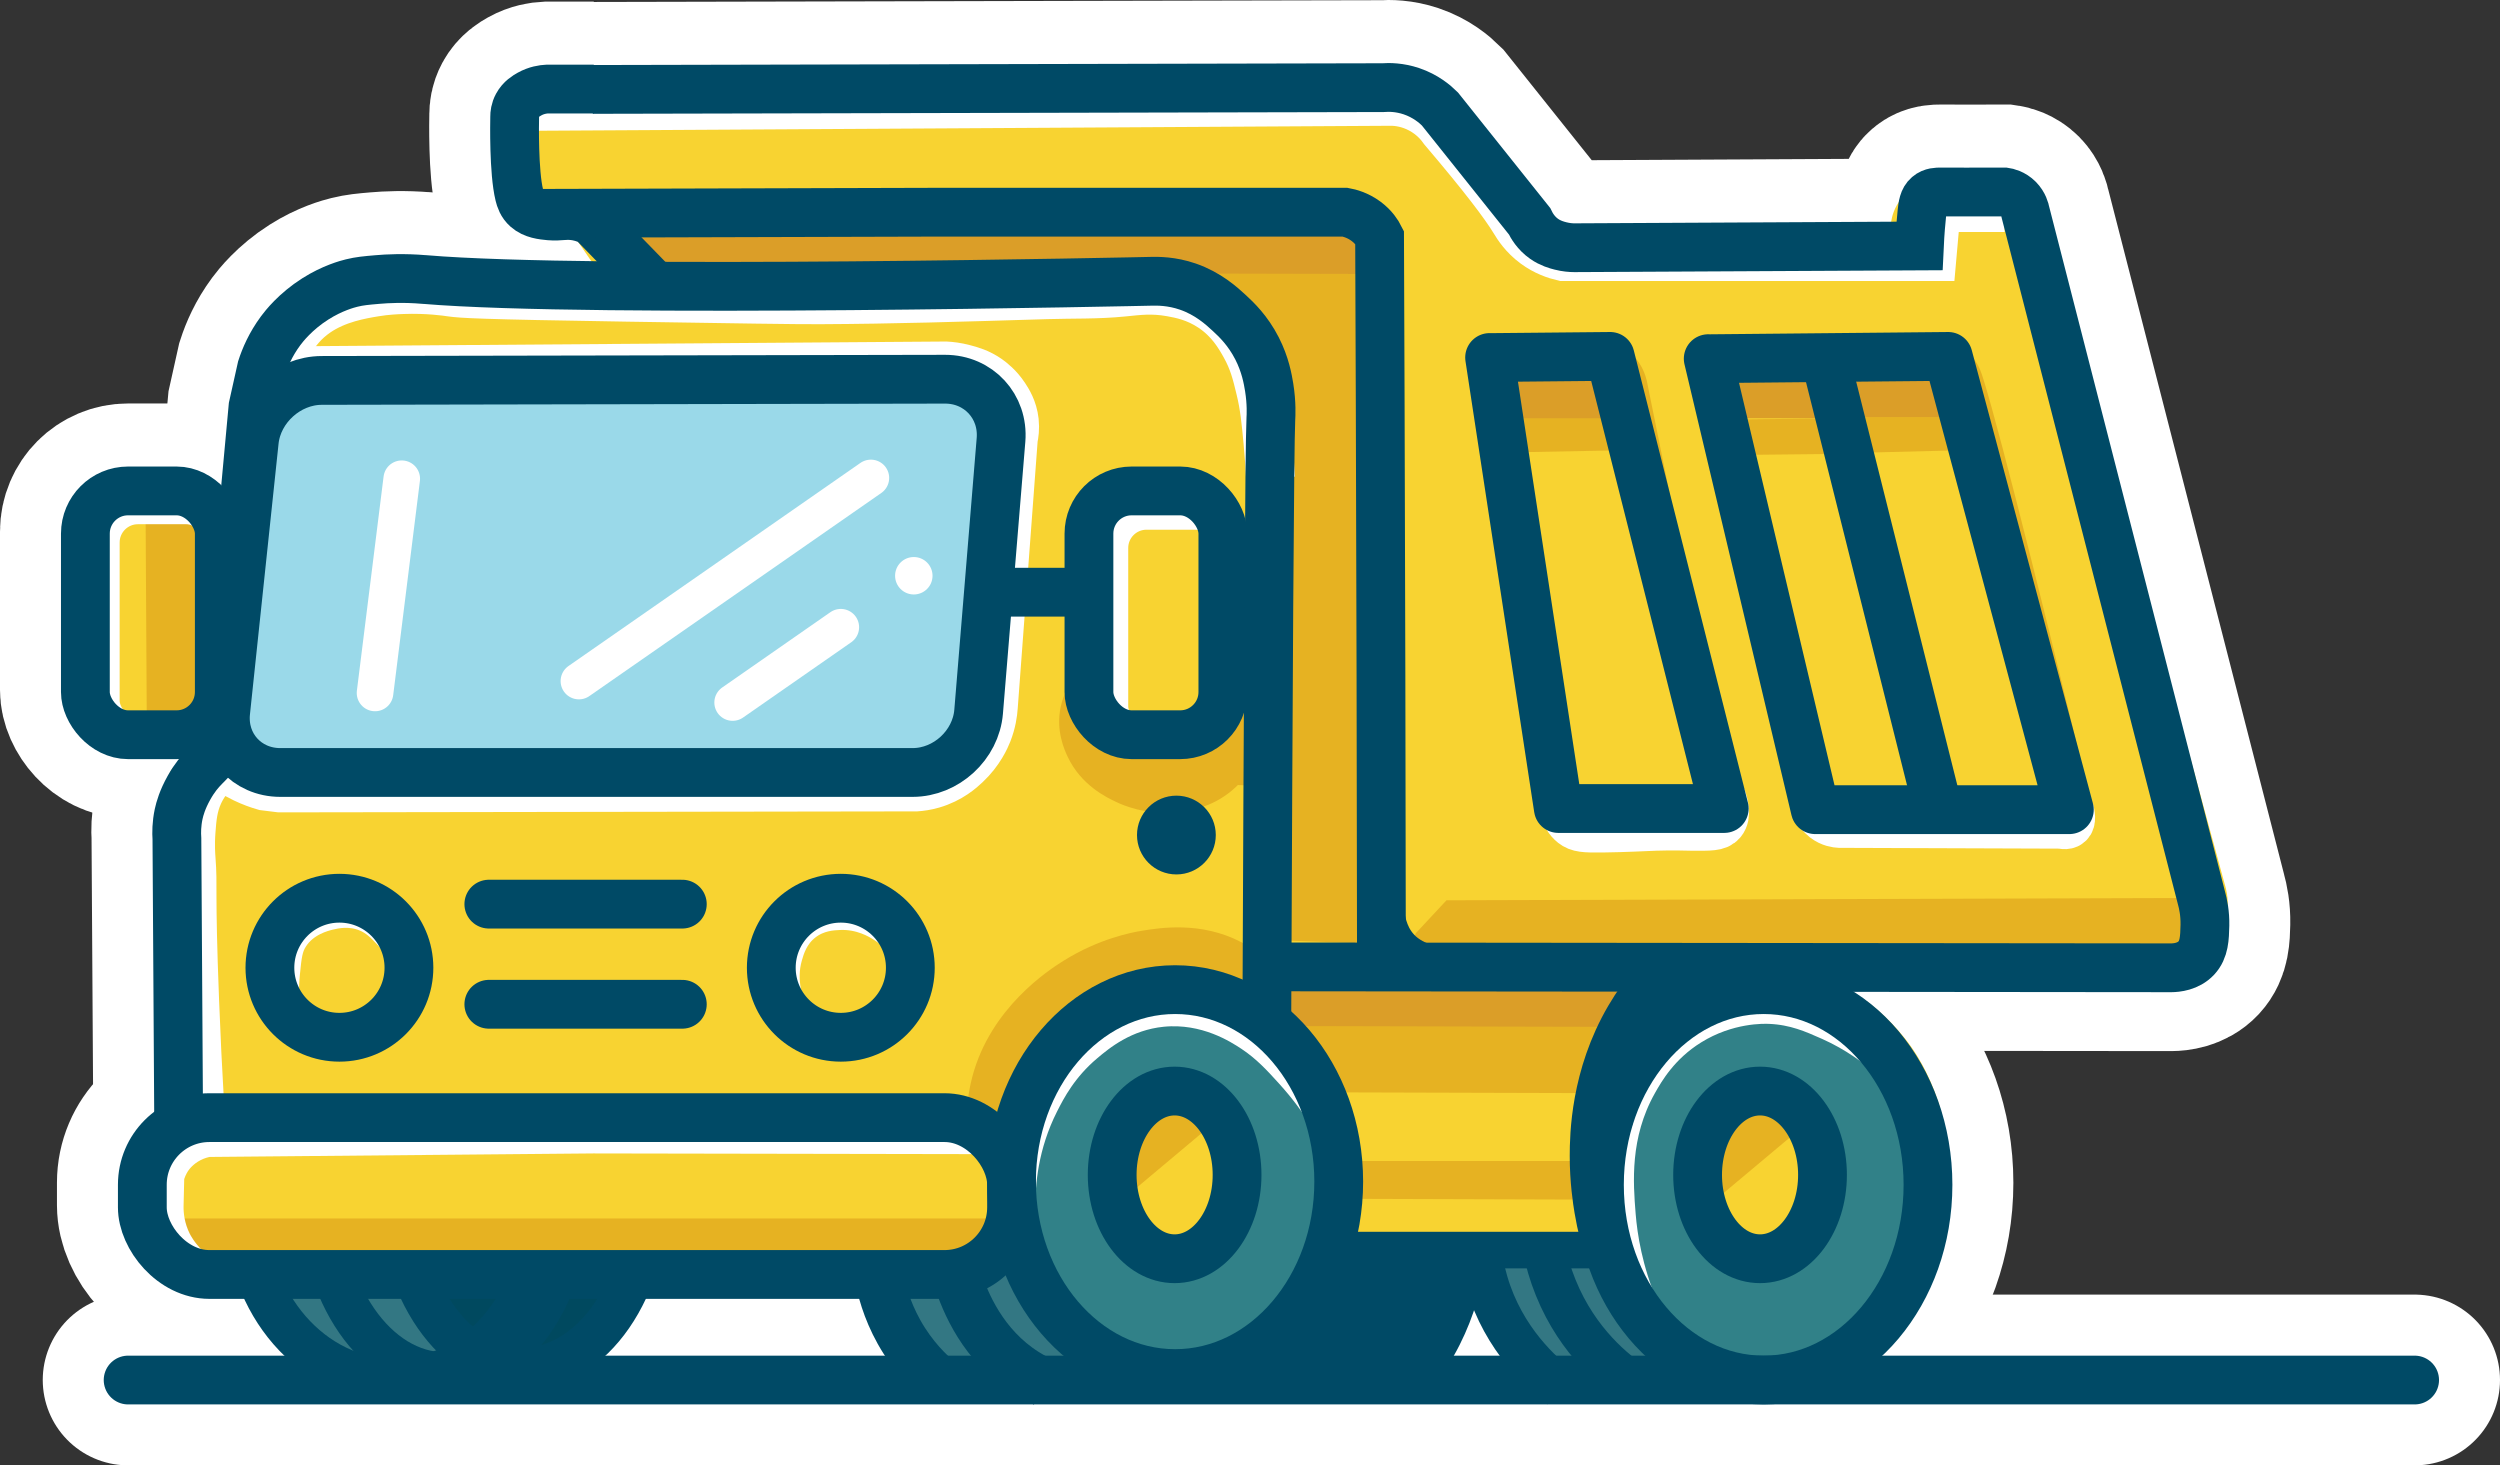 <?xml version="1.0" encoding="UTF-8" standalone="no"?>
<svg
   viewBox="0 0 409.96 240.294"
   version="1.1"
   id="svg89"
   sodipodi:docname="uigc-logo.svg"
   inkscape:version="1.3.2 (091e20e, 2023-11-25)"
   width="409.96"
   height="240.294"
   xmlns:inkscape="http://www.inkscape.org/namespaces/inkscape"
   xmlns:sodipodi="http://sodipodi.sourceforge.net/DTD/sodipodi-0.dtd"
   xmlns="http://www.w3.org/2000/svg"
   xmlns:svg="http://www.w3.org/2000/svg">
  <rect x="0" y="0" width="409.96" height="240.294" fill="#333333" stroke="none"/>
  <sodipodi:namedview
     id="namedview89"
     pagecolor="#ffffff"
     bordercolor="#000000"
     borderopacity="0.25"
     inkscape:showpageshadow="2"
     inkscape:pageopacity="0.0"
     inkscape:pagecheckerboard="0"
     inkscape:deskcolor="#d1d1d1"
     inkscape:zoom="0.9047619"
     inkscape:cx="382.42105"
     inkscape:cy="122.68421"
     inkscape:window-width="1392"
     inkscape:window-height="1027"
     inkscape:window-x="0"
     inkscape:window-y="25"
     inkscape:window-maximized="0"
     inkscape:current-layer="svg89" />
  <defs
     id="defs1">
    <style
       id="style1">
      .cls-1, .cls-2, .cls-3, .cls-4, .cls-5, .cls-6, .cls-7, .cls-8, .cls-9, .cls-10, .cls-11, .cls-12, .cls-13, .cls-14, .cls-15 {
        fill: none;
      }

      .cls-1, .cls-2, .cls-3, .cls-4, .cls-7, .cls-8, .cls-16, .cls-17, .cls-10, .cls-11, .cls-18, .cls-12, .cls-13, .cls-14 {
        stroke-miterlimit: 10;
      }

      .cls-1, .cls-2, .cls-3, .cls-6, .cls-7, .cls-11, .cls-18, .cls-14, .cls-15 {
        stroke: #fff;
      }

      .cls-1, .cls-2, .cls-6, .cls-15 {
        stroke-width: 28px;
      }

      .cls-1, .cls-3, .cls-8, .cls-9, .cls-15 {
        stroke-linecap: round;
      }

      .cls-3, .cls-4, .cls-18 {
        stroke-width: 6px;
      }

      .cls-4, .cls-5, .cls-8, .cls-16, .cls-9, .cls-10, .cls-13 {
        stroke: #004a66;
      }

      .cls-5, .cls-6, .cls-9, .cls-15 {
        stroke-linejoin: round;
      }

      .cls-5, .cls-8, .cls-9, .cls-10, .cls-11 {
        stroke-width: 8px;
      }

      .cls-19 {
        fill: #f8d331;
      }

      .cls-20 {
        fill: #004a66;
      }

      .cls-21, .cls-17 {
        fill: #fff;
      }

      .cls-22, .cls-18 {
        fill: #e6b222;
      }

      .cls-23 {
        fill: #318188;
      }

      .cls-24 {
        fill: #db9e28;
      }

      .cls-25 {
        fill: #9ad9e9;
      }

      .cls-26 {
        fill: #337783;
      }

      .cls-7 {
        stroke-width: 5px;
      }

      .cls-16 {
        fill: #00495f;
      }

      .cls-16, .cls-17, .cls-12, .cls-13, .cls-14 {
        stroke-width: 7px;
      }

      .cls-17 {
        stroke: #e6b222;
      }

      .cls-12 {
        stroke: #f8d331;
      }
    </style>
  </defs>
  <g
     id="white"
     transform="translate(-37.24,-42.206)">
    <g
       id="g17">
      <rect
         class="cls-2"
         x="215.81"
         y="122.37"
         width="21.96"
         height="39.98"
         rx="7"
         ry="7"
         id="rect1" />
      <rect
         class="cls-2"
         x="51.24"
         y="122.37"
         width="21.96"
         height="39.98"
         rx="7"
         ry="7"
         id="rect2" />
      <circle
         class="cls-2"
         cx="92.9"
         cy="200.57"
         r="11.4"
         id="circle2" />
      <circle
         class="cls-2"
         cx="175.12"
         cy="200.57"
         r="11.4"
         id="circle3" />
      <ellipse
         class="cls-2"
         cx="229.94"
         cy="235.63"
         rx="26.83"
         ry="31.48"
         id="ellipse3" />
      <ellipse
         class="cls-2"
         cx="229.86"
         cy="234.53"
         rx="10.24"
         ry="13.75"
         id="ellipse4" />
      <ellipse
         class="cls-2"
         cx="326.46"
         cy="236.17"
         rx="26.94"
         ry="32.01"
         id="ellipse5" />
      <ellipse
         class="cls-2"
         cx="325.86"
         cy="234.53"
         rx="10.24"
         ry="13.75"
         id="ellipse6" />
      <path
         class="cls-2"
         d="m 66.53,225.14 c -0.09,-15.24 -0.19,-30.47 -0.28,-45.71 -0.07,-1.02 -0.06,-2.43 0.28,-4.05 0.2,-0.92 0.61,-2.39 1.7,-4.34 1.92,-3.42 3.4,-3.8 4.83,-6.08 1.77,-2.82 1.67,-5.72 1.7,-7.81 0.1,-6.15 1.66,-23.92 3.97,-48.61 0.47,-2.12 0.95,-4.24 1.42,-6.37 0.53,-1.64 1.46,-3.84 3.12,-6.08 0.53,-0.71 2.4,-3.13 5.68,-5.21 2.8,-1.78 5.27,-2.43 5.96,-2.6 1.3,-0.32 2.28,-0.41 4.26,-0.58 1.59,-0.14 4.3,-0.28 7.63,0 0.02,0 0.02,0 0.03,0 27.62,2.34 119.23,0.29 119.23,0.29 1.03,-0.02 3.29,-0.05 5.96,0.87 3.31,1.14 5.53,3.15 6.81,4.34 1.15,1.06 3.03,2.84 4.54,5.79 1.37,2.68 1.77,5.04 1.99,6.37 0.43,2.66 0.31,4.7 0.28,5.21 -0.22,4.47 -0.44,44.22 -0.67,100.83"
         id="path6" />
      <rect
         class="cls-2"
         x="60.58"
         y="225.14"
         width="142.54"
         height="25.72"
         rx="11"
         ry="11"
         id="rect6" />
      <g
         id="g7">
        <line
           class="cls-15"
           x1="117.4"
           y1="190.14"
           x2="149.13"
           y2="190.14"
           id="line6" />
        <line
           class="cls-15"
           x1="117.4"
           y1="206.56"
           x2="149.13"
           y2="206.56"
           id="line7" />
      </g>
      <path
         class="cls-2"
         d="m 134.44,56.53 c 43.19,-0.1 86.38,-0.19 129.57,-0.29 1.03,-0.08 2.72,-0.07 4.67,0.58 2.34,0.79 3.88,2.12 4.67,2.9 4.9,6.14 9.81,12.28 14.71,18.42 0.36,0.75 1.07,1.97 2.4,2.9 1.05,0.73 2.06,1 2.69,1.16 0.91,0.23 1.69,0.29 2.26,0.29 18.86,-0.1 37.72,-0.19 56.58,-0.29 0.1,-2.13 0.26,-3.98 0.42,-5.51 0.12,-1.12 0.24,-2.12 0.99,-2.76 0.69,-0.6 1.58,-0.58 1.98,-0.58 2.09,0.02 5.79,0 10.61,0 0.35,0.05 1.37,0.26 2.26,1.16 0.83,0.85 1.06,1.81 1.13,2.18 9.62,37.47 19.24,74.94 28.86,112.41 0.28,0.99 0.61,2.56 0.57,4.5 -0.05,2.06 -0.09,3.95 -1.41,5.37 -1.34,1.43 -3.25,1.59 -4.1,1.6 -49.04,-0.05 -98.08,-0.1 -147.11,-0.15"
         id="path7" />
      <path
         class="cls-2"
         d="m 143.62,87.74 c -3.08,-3.17 -6.17,-6.34 -9.25,-9.51 -0.53,-0.28 -1.38,-0.68 -2.5,-0.89 -1.81,-0.34 -2.78,0.08 -4.47,-0.07 -1.19,-0.11 -2.7,-0.26 -3.79,-1.23 -0.78,-0.69 -1.05,-1.54 -1.21,-2.19 -0.93,-3.78 -0.78,-11.89 -0.76,-12.86 0,-0.4 0.05,-1.09 0.46,-1.85 0.56,-1.04 1.45,-1.56 1.97,-1.85 1.14,-0.64 2.26,-0.79 2.88,-0.82 h 7.66"
         id="path8" />
      <path
         class="cls-2"
         d="m 125.71,76.85 c 22.06,-0.06 44.13,-0.12 66.19,-0.19 h 65.89 c 0.71,0.13 2.09,0.48 3.45,1.49 1.27,0.94 1.93,2.01 2.23,2.61 0.03,6.91 0.08,20 0.1,26.91 0.1,30.02 0.17,60.04 0.2,90.06"
         id="path9" />
      <path
         class="cls-2"
         d="m 264,186.49 c -0.39,2.21 -0.2,4.02 0,5.16 0.31,1.68 0.8,4.32 3.08,6.38 0.28,0.25 1.64,1.45 3.87,2.11 1.51,0.44 2.82,0.46 3.66,0.41"
         id="path10" />
      <path
         class="cls-6"
         d="m 281.51,100.51 c 6.59,-0.06 13.18,-0.13 19.77,-0.19 6.24,24.71 12.47,49.43 18.71,74.14 h -27.21 c -3.76,-24.65 -7.51,-49.3 -11.27,-73.96 z"
         id="path11" />
      <path
         class="cls-15"
         d="m 317.36,100.69 c 13.12,-0.13 26.23,-0.25 39.35,-0.38 6.62,24.78 13.25,49.55 19.87,74.33 h -41.67 c -5.85,-24.65 -11.7,-49.3 -17.55,-73.96 z"
         id="path12" />
      <path
         class="cls-2"
         d="m 336.51,100.51 c 6.19,24.71 12.38,49.43 18.58,74.14"
         id="path13" />
      <path
         class="cls-2"
         d="m 199.29,138.99 c 5.51,0 11.01,0 16.52,0"
         id="path14" />
      <path
         class="cls-2"
         d="m 301.44,225.9 c 0.43,-2.91 1.04,-5.25 1.53,-6.86 3.19,-10.48 9.08,-16.41 10.28,-17.59 0.8,-0.78 1.48,-1.37 1.92,-1.74"
         id="path15" />
      <path
         class="cls-2"
         d="m 319.99,200.33 c -2.06,2.19 -4.13,4.37 -6.19,6.56"
         id="path16" />
      <path
         class="cls-2"
         d="m 309.1,200.97 c -2.63,2.76 -4.4,5.4 -5.54,7.35 -5.76,9.85 -5.9,19.74 -5.91,23.08 -0.01,4.08 0.53,7.59 0.75,8.88 0.48,2.83 1.11,5.21 1.69,7.05"
         id="path17" />
    </g>
    <line
       class="cls-1"
       x1="58.25"
       y1="268.5"
       x2="433.2"
       y2="268.5"
       id="line17" />
  </g>
  <g
     id="Layer_9"
     data-name="Layer 9"
     transform="translate(-37.24,-42.206)">
    <g
       id="g83">
      <g
         id="g43">
        <polygon
           class="cls-26"
           points="122.02,256.57 114.14,253.19 79.84,251.88 87.32,263.2 96.87,268.51 116.58,269.71 "
           id="polygon17" />
        <polygon
           class="cls-26"
           points="312.54,262.64 299.96,242.1 281.5,241.32 280.07,247.84 289.22,268.66 315.61,270.36 "
           id="polygon18" />
        <ellipse
           class="cls-16"
           cx="123.07"
           cy="237.12"
           rx="20.44"
           ry="29.54"
           id="ellipse18" />
        <ellipse
           class="cls-13"
           cx="110.19"
           cy="237.87"
           rx="20.44"
           ry="29.58"
           id="ellipse19" />
        <ellipse
           class="cls-13"
           cx="101.89"
           cy="240.67"
           rx="24.26"
           ry="27.84"
           id="ellipse20" />
        <path
           class="cls-13"
           d="m 279.8,242.1 c -0.11,2.73 0.07,6.33 1.24,10.35 2.76,9.49 9.21,15.08 12.05,17.26"
           id="path20" />
        <path
           class="cls-13"
           d="m 289.74,241.7 c 0.18,2.97 0.78,7.12 2.61,11.65 3.66,9.06 9.95,13.88 12.72,15.75"
           id="path21" />
        <path
           class="cls-13"
           d="m 263.44,242.56 c -0.62,2.78 -1.58,5.99 -3.09,9.42 -3.08,7 -7.18,12.03 -10.35,15.29"
           id="path22" />
        <path
           class="cls-13"
           d="m 269.46,243.18 c -0.44,3.08 -1.34,7.07 -3.24,11.43 -2.88,6.61 -6.81,11.17 -9.57,13.9"
           id="path23" />
        <path
           class="cls-19"
           d="m 347.27,79.35 c 0.05,-0.77 0.23,-2.11 1.03,-3.51 0.39,-0.69 1.41,-2.24 3.38,-3.21 0.72,-0.35 1.36,-0.53 1.83,-0.63 4.41,-0.02 8.82,-0.05 13.23,-0.07 0.68,-0.02 1.22,0.11 1.55,0.21 1.5,0.46 2.31,1.51 2.53,1.81 0.33,0.44 0.52,0.84 0.63,1.12 10.27,37.62 20.54,75.24 30.81,112.86 0.11,0.5 0.24,1.18 0.28,2 0.03,0.61 0.09,2.51 -0.7,4.74 -0.29,0.81 -1.26,3.29 -3.66,5.35 0,0 -2.39,2.04 -6.05,2.88 -5.21,1.19 -25.89,1.46 -53.87,0.37 1.32,0.66 3.03,1.62 4.88,2.98 1.29,0.95 4.59,3.51 7.51,7.63 0.79,1.11 4.63,6.68 5.82,15.07 1.63,11.45 -2.81,20.19 -4.13,22.7 -1.99,3.79 -4.6,8.75 -10.51,12.28 -6.55,3.91 -13.17,3.53 -16.52,3.35 -2.9,-0.16 -8.64,-0.54 -14.45,-4.09 -9.44,-5.77 -12.14,-15.67 -12.76,-18.24 -13.08,-0.06 -26.15,-0.12 -39.23,-0.19 -0.51,2.23 -1.47,5.37 -3.38,8.75 -1.52,2.7 -6.29,11.12 -16.52,14.33 -9.13,2.86 -16.95,-0.21 -19.15,-1.12 -9.54,-3.92 -13.88,-11.59 -15.02,-13.77 -45.3,-0.06 -90.6,-0.12 -135.9,-0.19 -1.34,-0.32 -3.18,-0.94 -5.07,-2.23 -4.09,-2.81 -5.55,-6.87 -6.01,-8.37 -0.13,-4.28 -0.25,-8.56 -0.38,-12.84 0.06,-0.82 0.26,-2.04 0.94,-3.35 1.36,-2.62 3.7,-3.75 4.5,-4.09 0.13,-15.75 0.25,-31.51 0.38,-47.26 0.21,-1.37 0.66,-3.29 1.69,-5.4 1.13,-2.33 2.53,-3.98 3.57,-5.02 -1.01,0.49 -2.48,1.1 -4.32,1.49 -1.97,0.42 -6.14,1.3 -10.14,-0.74 -5.04,-2.57 -6.36,-8.02 -6.57,-8.93 v -25.86 c 0.16,-1.21 0.62,-3.48 2.25,-5.77 0.33,-0.46 2.59,-3.54 6.76,-4.84 1.77,-0.55 3.31,-0.55 6.38,-0.56 2.43,0 3.65,0 5.07,0.37 1.28,0.34 3.86,1.28 6.38,4.28 0.63,-5.77 1.25,-11.54 1.88,-17.31 0.37,-1.79 1.06,-4.23 2.44,-6.88 1.03,-1.98 3.43,-6.47 8.63,-9.68 1.5,-0.92 3.82,-2.1 6.95,-2.79 13.64,-0.19 27.28,-0.37 40.92,-0.56 -1.44,-2.11 -2.88,-4.22 -4.32,-6.33 -1.38,-0.06 -2.75,-0.12 -4.13,-0.19 -0.64,-0.21 -1.65,-0.63 -2.63,-1.49 -1.48,-1.3 -2.05,-2.84 -2.25,-3.54 -0.13,-4.28 -0.25,-8.56 -0.38,-12.84 -0.03,-0.7 0,-2.01 0.75,-3.35 1.62,-2.91 5.07,-3.31 5.44,-3.35 47.61,0.06 95.23,0.12 142.84,0.19 0.63,0.1 1.6,0.34 2.63,0.93 1.28,0.74 2.05,1.67 2.44,2.23 5.69,7.07 11.39,14.14 17.08,21.21 18.21,-0.19 36.42,-0.37 54.62,-0.56 z"
           id="path24" />
        <path
           class="cls-22"
           d="m 66.69,125.19 c -0.31,-0.09 -2.78,-0.78 -4.49,0.7 -0.62,0.54 -0.93,1.17 -1.08,1.57 0.06,10.55 0.12,21.1 0.18,31.64 0,0.41 0.08,1.11 0.54,1.75 0.93,1.29 2.83,1.51 3.96,1.22 2.2,-0.55 3.18,-3.43 3.78,-5.42 3.74,-12.47 3.15,-26.24 -0.36,-29.9 -1.11,-1.16 -2.52,-1.57 -2.52,-1.57 z"
           id="path25" />
        <path
           class="cls-22"
           d="m 69.83,247.37 c -1.45,-1.78 -2.9,-3.57 -4.35,-5.35 h 134.29 c -0.39,2.44 -0.77,4.88 -1.16,7.32"
           id="path26" />
        <path
           class="cls-22"
           d="m 195.98,222.45 c 0.1,-0.84 0.3,-2.13 0.7,-3.66 3,-11.36 12.55,-17.52 14.92,-19.01 5.89,-3.68 11.25,-4.67 12.81,-4.93 3.03,-0.5 9.75,-1.59 16.33,1.83 0.9,0.47 1.62,0.93 2.11,1.27 -0.09,10.28 -0.19,20.55 -0.28,30.83 -1.64,-0.15 -4.27,-0.19 -7.32,0.7 -0.53,0.16 -2.48,0.75 -4.5,1.97 -5,3.01 -7.33,7.94 -8.17,10 -8.87,-6.34 -17.74,-12.67 -26.61,-19.01 z"
           id="path27" />
        <path
           class="cls-22"
           d="m 257.21,232.59 h 42.8 v 6.34 c -14.22,-0.05 -28.44,-0.09 -42.66,-0.14 -0.05,-2.06 -0.09,-4.13 -0.14,-6.19 z"
           id="path28" />
        <path
           class="cls-22"
           d="m 248.63,208.66 c 19.1,0.14 38.2,0.28 57.3,0.42 l -4.5,12.39 c -15.81,-0.05 -31.63,-0.09 -47.44,-0.14 -1.78,-4.22 -3.57,-8.45 -5.35,-12.67 z"
           id="path29" />
        <path
           class="cls-22"
           d="m 317.33,239.06 c 5.26,-3.71 10.51,-7.41 15.77,-11.12 -0.11,-0.93 -0.46,-2.49 -1.69,-3.66 -3.07,-2.93 -8.57,-0.48 -9.01,-0.28 -0.76,0.35 -3.19,1.58 -4.79,4.36 -2.78,4.84 -0.57,10.05 -0.28,10.7 z"
           id="path30" />
        <path
           class="cls-22"
           d="m 247.41,196.41 c 4.94,0.19 9.89,0.38 14.83,0.56 -0.31,-37.48 -0.63,-74.96 -0.94,-112.44 -11.14,0.13 -22.27,0.25 -33.41,0.38 1.94,3.76 4.12,5.78 5.82,6.95 1.09,0.75 3.07,1.88 5.07,3.75 1.11,1.04 2.25,2.25 2.25,2.25 0,0 0.98,1.04 1.69,1.88 2.65,3.13 1.31,10.32 1.31,10.32 -0.94,5.08 -0.15,30.09 3.38,86.34 z"
           id="path31" />
        <path
           class="cls-22"
           d="m 283.45,110.25 c 5.76,-0.06 11.51,-0.13 17.27,-0.19 0.38,2 0.75,4 1.13,6.01 -6.57,0.13 -13.14,0.25 -19.71,0.38 0.44,-2.06 0.88,-4.13 1.31,-6.19 z"
           id="path32" />
        <path
           class="cls-22"
           d="m 321.36,111 c 5.63,-0.06 11.26,-0.13 16.89,-0.19 0.44,1.94 0.88,3.88 1.31,5.82 -6.01,0.06 -12.01,0.13 -18.02,0.19 -0.06,-1.94 -0.13,-3.88 -0.19,-5.82 z"
           id="path33" />
        <path
           class="cls-22"
           d="m 341.26,110.06 h 14.64 c 0.56,2 1.13,4 1.69,6.01 -5.01,0.13 -10.01,0.25 -15.02,0.38 -0.44,-2.13 -0.88,-4.25 -1.31,-6.38 z"
           id="path34" />
        <path
           class="cls-22"
           d="m 317.8,178.95 c 0.65,-0.54 1.56,-1.45 2.25,-2.82 0.33,-0.65 0.9,-1.79 0.94,-3.38 0.02,-1.05 -0.19,-1.9 -0.38,-2.44 l -13.33,-65.7 c -0.22,-0.91 -0.74,-2.49 -2.06,-3.94 -0.55,-0.6 -2.13,-2.34 -4.69,-2.63 -1.03,-0.12 -1.89,0.04 -2.44,0.19 0.27,0.47 0.67,1.18 1.13,2.06 0,0 1.79,3.47 3.19,7.7 1.18,3.55 2.74,10.23 3.57,18.96 3.32,15.89 6.63,31.78 9.95,47.68 0.63,1.44 1.25,2.88 1.88,4.32 z"
           id="path35" />
        <path
           class="cls-22"
           d="m 353.84,98.05 c 0.44,-0.25 1.33,-0.67 2.44,-0.56 0.71,0.07 1.5,0.35 2.63,1.31 1.87,1.61 2.82,3.52 3,3.94 1.33,3.02 8.41,30.42 17.46,67.95 0.38,1.14 0.51,2.12 0.56,2.82 0.1,1.39 0.21,2.96 -0.75,4.32 -0.48,0.68 -1.08,1.08 -1.5,1.31 -0.38,-1.94 -0.75,-3.88 -1.13,-5.82 -7.57,-25.09 -15.14,-50.18 -22.71,-75.27 z"
           id="path36" />
        <path
           class="cls-22"
           d="m 269.37,195.28 c 1.69,-1.81 3.38,-3.63 5.07,-5.44 40.23,-0.13 80.46,-0.25 120.7,-0.38 0.13,2.88 0.25,5.76 0.38,8.63 -42.36,0.13 -84.72,0.25 -127.08,0.38 0.31,-1.06 0.63,-2.13 0.94,-3.19 z"
           id="path37" />
        <path
           class="cls-22"
           d="m 213.01,153.89 c -0.6,0.88 -1.42,2.31 -1.83,4.22 -0.83,3.88 0.59,7.02 1.13,8.17 2.22,4.72 6.42,6.71 8.02,7.46 1.05,0.5 4.64,2.07 9.43,1.69 1.71,-0.14 5.37,-0.47 8.87,-3.1 1.63,-1.22 2.71,-2.56 3.38,-3.52 -0.05,-3.71 -0.09,-7.41 -0.14,-11.12 -1.47,1.58 -3.96,3.78 -7.6,5.21 -1.96,0.77 -5.09,2 -9.01,1.27 -3.65,-0.68 -6,-2.68 -7.32,-3.8 -2.74,-2.33 -4.2,-4.92 -4.93,-6.48 z"
           id="path38" />
        <path
           class="cls-24"
           d="m 137.13,78.97 c 3.38,2.63 6.76,5.26 10.14,7.88 38.2,0.09 76.4,0.19 114.59,0.28 0.19,-2.82 0.38,-5.63 0.56,-8.45 -41.76,0.09 -83.53,0.19 -125.29,0.28 z"
           id="path39" />
        <path
           class="cls-24"
           d="M 283.26,110.79 H 301 c -0.38,-2.35 -0.75,-4.69 -1.13,-7.04 -5.26,-0.09 -10.51,-0.19 -15.77,-0.28 z"
           id="path40" />
        <path
           class="cls-24"
           d="m 319.3,104.03 c 0.56,2.25 1.13,4.5 1.69,6.76 h 17.46 c -0.75,-2.72 -1.5,-5.44 -2.25,-8.17 -5.63,0.47 -11.26,0.94 -16.89,1.41 z"
           id="path41" />
        <path
           class="cls-24"
           d="m 339.57,103.19 c 0.56,2.47 1.13,4.94 1.69,7.41 h 14.27 c -0.41,-2.22 -0.81,-4.44 -1.22,-6.66 l -14.73,-0.75 z"
           id="path42" />
        <path
           class="cls-24"
           d="m 247.78,202.86 v 7.6 c 19.01,0.05 38.01,0.09 57.02,0.14 0.52,-2.35 1.03,-4.69 1.55,-7.04 -19.52,-0.23 -39.04,-0.47 -58.56,-0.7 z"
           id="path43" />
      </g>
      <path
         class="cls-11"
         d="m 69.99,223.34 c -0.32,-5.55 -0.6,-11.2 -0.82,-16.93 -0.74,-18.98 -0.21,-18.48 -0.59,-23.4 -0.03,-0.43 -0.18,-2.2 0,-4.54 0.16,-2.14 0.31,-4.03 1.25,-6.11 0.49,-1.07 1.54,-2.98 3.79,-4.77 0.96,0.73 2.19,1.54 3.7,2.27 1.19,0.57 2.31,0.97 3.28,1.25 0.83,0.1 1.66,0.21 2.5,0.31 34.8,-0.05 69.6,-0.1 104.4,-0.16 0.67,-0.05 1.59,-0.16 2.65,-0.47 2.89,-0.84 4.7,-2.49 5.46,-3.21 2.29,-2.14 3.28,-4.46 3.59,-5.25 0.66,-1.69 0.87,-3.19 0.94,-4.23 1.09,-14.66 2.18,-29.33 3.28,-43.99 0.14,-0.64 0.29,-1.63 0.16,-2.82 -0.22,-1.98 -1.1,-3.34 -1.58,-4.07 -1.02,-1.55 -2.21,-2.46 -2.79,-2.87 -1.47,-1.02 -2.83,-1.39 -3.9,-1.67 -1.2,-0.32 -2.23,-0.43 -2.96,-0.47 -35.47,0.26 -70.95,0.52 -106.42,0.78"
         id="path44" />
      <rect
         class="cls-11"
         x="218.25"
         y="125.07"
         width="21.96"
         height="39.98"
         rx="7"
         ry="7"
         id="rect44" />
      <path
         class="cls-17"
         d="m 215.56,166.25 c 9.57,0.46 19.13,0.92 28.7,1.38"
         id="path45" />
      <rect
         class="cls-11"
         x="52.86"
         y="124.17"
         width="21.96"
         height="39.98"
         rx="7"
         ry="7"
         id="rect45" />
      <path
         class="cls-11"
         d="m 80.75,117.66 c -0.39,-3.41 -0.43,-8.57 1.67,-14.19 1.24,-3.32 2.73,-7.29 6.68,-10.01 3.35,-2.32 7.37,-2.97 9.6,-3.34 1.93,-0.32 3.55,-0.38 4.59,-0.42 4.11,-0.15 7.19,0.31 7.93,0.42 1.73,0.24 4.15,0.44 28.79,0.83 18.38,0.29 27.57,0.44 31.71,0.42 12.09,-0.06 22.63,-0.39 37.14,-0.83 4.17,-0.13 8.36,0 12.52,-0.42 2.51,-0.25 4.77,-0.57 7.93,0 1.6,0.29 4.07,0.76 6.68,2.5 3.02,2.02 4.49,4.6 5.42,6.26 1.39,2.48 1.89,4.55 2.5,7.09 0.69,2.83 0.9,5.06 1.25,8.76 0.23,2.42 0.35,4.43 0.42,5.84"
         id="path46" />
      <path
         class="cls-11"
         d="m 123.31,59.66 c 47.43,-0.28 94.86,-0.56 142.29,-0.83 0.95,0.04 2.7,0.24 4.59,1.25 2.03,1.08 3.21,2.55 3.76,3.34 6.53,7.68 10.02,12.28 11.68,15.02 0.49,0.81 1.47,2.38 3.34,3.76 1.69,1.25 3.4,1.81 4.59,2.09 h 59.67 c 0.28,0 0.56,0 0.84,0 0.24,-2.68 0.47,-5.36 0.71,-8.04 h 11.18"
         id="path47" />
      <path
         class="cls-11"
         d="m 293.46,172.87 c 0.02,1.02 0.21,3.18 1.76,4.4 0.88,0.69 1.81,0.77 4.84,0.73 3.77,-0.05 6.73,-0.22 8.65,-0.29 2.63,-0.1 5.87,0 5.87,0 3.13,0.02 4.32,0.06 5,-0.77 0.9,-1.09 0.32,-2.98 -0.04,-3.93"
         id="path48" />
      <path
         class="cls-11"
         d="m 335.36,174.98 c 0.17,0.34 0.51,0.9 1.13,1.38 0.96,0.75 1.98,0.86 2.38,0.88 12.08,0.04 24.15,0.08 36.23,0.13 0.19,0 0.94,0.26 1.38,-0.13 0.5,-0.44 0.33,-1.46 0.1,-2.26"
         id="path49" />
      <ellipse
         class="cls-23"
         cx="229.94"
         cy="234.87"
         rx="26.83"
         ry="31.48"
         id="ellipse49" />
      <ellipse
         class="cls-23"
         cx="326.46"
         cy="235.76"
         rx="26.83"
         ry="31.48"
         id="ellipse50" />
      <ellipse
         class="cls-19"
         cx="230.15"
         cy="235.99"
         rx="9.62"
         ry="14.01"
         id="ellipse51" />
      <ellipse
         class="cls-19"
         cx="325.86"
         cy="234.61"
         rx="9.62"
         ry="14.01"
         id="ellipse52" />
      <polygon
         class="cls-26"
         points="217.29,264.68 211.39,255.25 208.58,247.48 195.27,250.47 181.28,250.47 181.8,258.12 188.47,265.71 203.19,271.56 "
         id="polygon52" />
      <path
         class="cls-14"
         d="m 72.09,252.6 c -1.05,-0.48 -2.57,-1.34 -4.07,-2.79 -1.75,-1.69 -2.61,-3.36 -2.79,-3.72 -1.21,-2.41 -1.4,-4.68 -1.39,-6.04 0.04,-1.67 0.08,-3.33 0.12,-5 0.19,-0.78 0.58,-1.9 1.39,-3.02 0.26,-0.36 1.27,-1.7 3.14,-2.67 1.11,-0.58 2.12,-0.82 2.79,-0.93 21.08,-0.19 42.16,-0.39 63.24,-0.58 21.78,0.04 43.55,0.08 65.33,0.12"
         id="path52" />
      <path
         class="cls-7"
         d="m 83.91,207.9 c -0.14,-1.48 -0.23,-3.59 0.02,-6.11 0.28,-2.83 0.42,-4.25 1.37,-5.72 1.82,-2.85 5.04,-3.63 5.97,-3.86 1.01,-0.24 3.34,-0.77 5.85,0.25 1.7,0.69 2.74,1.8 3.86,2.99 1.28,1.36 2.11,2.68 2.61,3.61"
         id="path53" />
      <path
         class="cls-7"
         d="m 167.19,208.13 c -0.6,-1.31 -2.05,-4.93 -0.87,-9.08 0.34,-1.19 0.98,-3.45 3.11,-5.1 2.07,-1.6 4.32,-1.69 5.48,-1.74 3.51,-0.15 6.06,1.42 6.97,1.99 2.51,1.59 3.86,3.66 4.48,4.79"
         id="path54" />
      <path
         class="cls-17"
         d="m 242.33,155.61 c -1.41,3.55 -2.82,7.09 -4.23,10.64"
         id="path55" />
      <path
         class="cls-12"
         d="m 241.39,120.58 c -1.41,3.55 -2.82,7.09 -4.23,10.64"
         id="path56" />
      <path
         class="cls-10"
         d="m 181.32,251.19 c 0.4,2.29 1.28,5.74 3.35,9.45 2.3,4.11 5.08,6.75 6.9,8.23"
         id="path57" />
      <path
         class="cls-10"
         d="m 194.25,251.82 c 1.25,3.98 4.22,11.06 11.16,15.45 1.01,0.64 2.01,1.17 3,1.61"
         id="path58" />
      <path
         class="cls-14"
         d="m 203.53,240.36 c -0.06,-4.13 0.48,-10.63 3.91,-17.43 1.2,-2.38 3.23,-6.29 7.47,-9.86 2.08,-1.75 6.35,-5.34 12.85,-5.98 7.52,-0.73 13.14,2.98 14.97,4.18 2.86,1.89 4.87,4.09 6.85,6.28 2.41,2.65 4.16,5.12 5.36,6.98"
         id="path59" />
      <path
         class="cls-14"
         d="m 305.78,257.01 c -2.67,-6.37 -3.52,-11.88 -3.81,-15.5 -0.41,-5.15 -1.08,-13.42 3.57,-21.71 1.23,-2.19 3.68,-6.44 8.8,-9.62 6.12,-3.81 12.1,-3.62 13.19,-3.57 4.14,0.18 7.13,1.52 9.9,2.75 4.42,1.97 7.61,4.43 9.59,6.19"
         id="path60" />
      <polygon
         class="cls-22"
         points="222,228.55 222,238.34 237.33,225.48 232.14,221.47 226.47,222.85 "
         id="polygon60" />
      <polygon
         class="cls-22"
         points="317.93,229.7 317.93,239.48 333.26,226.63 328.06,222.61 322.4,224 "
         id="polygon61" />
      <circle
         class="cls-20"
         cx="230.15"
         cy="179.14"
         r="6.46"
         id="circle61" />
      <path
         class="cls-18"
         d="m 66.48,217.76 c -3.58,5.69 -7.15,11.39 -10.73,17.08"
         id="path61" />
      <g
         id="g77">
        <rect
           class="cls-10"
           x="215.81"
           y="122.71"
           width="21.96"
           height="39.98"
           rx="7"
           ry="7"
           id="rect61" />
        <rect
           class="cls-10"
           x="51.24"
           y="122.71"
           width="21.96"
           height="39.98"
           rx="7"
           ry="7"
           id="rect62" />
        <circle
           class="cls-10"
           cx="92.9"
           cy="200.9"
           r="11.4"
           id="circle62" />
        <circle
           class="cls-10"
           cx="175.12"
           cy="200.9"
           r="11.4"
           id="circle63" />
        <ellipse
           class="cls-10"
           cx="229.94"
           cy="235.97"
           rx="26.83"
           ry="31.48"
           id="ellipse63" />
        <ellipse
           class="cls-10"
           cx="229.86"
           cy="234.87"
           rx="10.24"
           ry="13.75"
           id="ellipse64" />
        <ellipse
           class="cls-10"
           cx="326.46"
           cy="236.5"
           rx="26.94"
           ry="32.01"
           id="ellipse65" />
        <ellipse
           class="cls-10"
           cx="325.86"
           cy="234.87"
           rx="10.24"
           ry="13.75"
           id="ellipse66" />
        <path
           class="cls-10"
           d="m 66.53,225.48 c -0.09,-15.24 -0.19,-30.47 -0.28,-45.71 -0.07,-1.02 -0.06,-2.43 0.28,-4.05 0.2,-0.92 0.61,-2.39 1.7,-4.34 1.92,-3.42 3.4,-3.8 4.83,-6.08 1.77,-2.82 1.67,-5.72 1.7,-7.81 0.1,-6.15 1.66,-23.92 3.97,-48.61 0.47,-2.12 0.95,-4.24 1.42,-6.37 0.53,-1.64 1.46,-3.84 3.12,-6.08 0.53,-0.71 2.4,-3.13 5.68,-5.21 2.8,-1.78 5.27,-2.43 5.96,-2.6 1.3,-0.32 2.28,-0.41 4.26,-0.58 1.59,-0.14 4.3,-0.28 7.63,0 0.02,0 0.02,0 0.03,0 27.62,2.34 119.23,0.29 119.23,0.29 1.03,-0.02 3.29,-0.05 5.96,0.87 3.31,1.14 5.53,3.15 6.81,4.34 1.15,1.06 3.03,2.84 4.54,5.79 1.37,2.68 1.77,5.04 1.99,6.37 0.43,2.66 0.31,4.7 0.28,5.21 -0.22,4.47 -0.44,44.22 -0.67,100.83"
           id="path66" />
        <rect
           class="cls-10"
           x="60.58"
           y="225.48"
           width="142.54"
           height="25.72"
           rx="11"
           ry="11"
           id="rect66" />
        <g
           id="g67">
          <line
             class="cls-9"
             x1="117.4"
             y1="190.47"
             x2="149.13"
             y2="190.47"
             id="line66" />
          <line
             class="cls-9"
             x1="117.4"
             y1="206.89"
             x2="149.13"
             y2="206.89"
             id="line67" />
        </g>
        <path
           class="cls-10"
           d="m 134.44,56.87 c 43.19,-0.1 86.38,-0.19 129.57,-0.29 1.03,-0.08 2.72,-0.07 4.67,0.58 2.34,0.79 3.88,2.12 4.67,2.9 4.9,6.14 9.81,12.28 14.71,18.42 0.36,0.75 1.07,1.97 2.4,2.9 1.05,0.73 2.06,1 2.69,1.16 0.91,0.23 1.69,0.29 2.26,0.29 18.86,-0.1 37.72,-0.19 56.58,-0.29 0.1,-2.13 0.26,-3.98 0.42,-5.51 0.12,-1.12 0.24,-2.12 0.99,-2.76 0.69,-0.6 1.58,-0.58 1.98,-0.58 2.09,0.02 5.79,0 10.61,0 0.35,0.05 1.37,0.26 2.26,1.16 0.83,0.85 1.06,1.81 1.13,2.18 9.62,37.47 19.24,74.94 28.86,112.41 0.28,0.99 0.61,2.56 0.57,4.5 -0.05,2.06 -0.09,3.95 -1.41,5.37 -1.34,1.43 -3.25,1.59 -4.1,1.6 -49.04,-0.05 -98.08,-0.1 -147.11,-0.15"
           id="path67" />
        <path
           class="cls-10"
           d="m 143.62,88.08 c -3.08,-3.17 -6.17,-6.34 -9.25,-9.51 -0.53,-0.28 -1.38,-0.68 -2.5,-0.89 -1.81,-0.34 -2.78,0.08 -4.47,-0.07 -1.19,-0.11 -2.7,-0.26 -3.79,-1.23 -0.78,-0.69 -1.05,-1.54 -1.21,-2.19 -0.93,-3.78 -0.78,-11.89 -0.76,-12.86 0,-0.4 0.05,-1.09 0.46,-1.85 0.56,-1.04 1.45,-1.56 1.97,-1.85 1.14,-0.64 2.26,-0.79 2.88,-0.82 h 7.66"
           id="path68" />
        <path
           class="cls-10"
           d="M 125.71,77.19 C 147.77,77.13 169.84,77.07 191.9,77 h 65.89 c 0.71,0.13 2.09,0.48 3.45,1.49 1.27,0.94 1.93,2.01 2.23,2.61 0.03,6.91 0.08,20 0.1,26.91 0.1,30.02 0.17,60.04 0.2,90.06"
           id="path69" />
        <path
           class="cls-13"
           d="m 264,186.82 c -0.39,2.21 -0.2,4.02 0,5.16 0.31,1.68 0.8,4.32 3.08,6.38 0.28,0.25 1.64,1.45 3.87,2.11 1.51,0.44 2.82,0.46 3.66,0.41"
           id="path70" />
        <path
           class="cls-5"
           d="m 281.51,100.84 c 6.59,-0.06 13.18,-0.13 19.77,-0.19 6.24,24.71 12.47,49.43 18.71,74.14 h -27.21 c -3.76,-24.65 -7.51,-49.3 -11.27,-73.96 z"
           id="path71" />
        <path
           class="cls-9"
           d="m 317.36,101.03 c 13.12,-0.13 26.23,-0.25 39.35,-0.38 6.62,24.78 13.25,49.55 19.87,74.33 h -41.67 c -5.85,-24.65 -11.7,-49.3 -17.55,-73.96 z"
           id="path72" />
        <path
           class="cls-10"
           d="m 336.51,100.84 c 6.19,24.71 12.38,49.43 18.58,74.14"
           id="path73" />
        <path
           class="cls-10"
           d="m 199.29,139.32 c 5.51,0 11.01,0 16.52,0"
           id="path74" />
        <path
           class="cls-13"
           d="m 301.44,226.24 c 0.43,-2.91 1.04,-5.25 1.53,-6.86 3.19,-10.48 9.08,-16.41 10.28,-17.59 0.8,-0.78 1.48,-1.37 1.92,-1.74"
           id="path75" />
        <path
           class="cls-10"
           d="m 319.99,200.67 c -2.06,2.19 -4.13,4.37 -6.19,6.56"
           id="path76" />
        <path
           class="cls-4"
           d="m 309.1,201.3 c -2.63,2.76 -4.4,5.4 -5.54,7.35 -5.76,9.85 -5.9,19.74 -5.91,23.08 -0.01,4.08 0.53,7.59 0.75,8.88 0.48,2.83 1.11,5.21 1.69,7.05"
           id="path77" />
      </g>
      <line
         class="cls-4"
         x1="257.21"
         y1="247.2"
         x2="299.53"
         y2="247.2"
         id="line77" />
      <line
         class="cls-4"
         x1="250.62"
         y1="260.35"
         x2="245.69"
         y2="269.04"
         id="line78" />
      <path
         class="cls-4"
         d="m 273.42,248.96 c -0.29,1.91 -0.77,4.05 -1.52,6.34 -1.72,5.22 -4.24,9.19 -6.34,11.92"
         id="path78" />
      <path
         class="cls-4"
         d="m 270.12,267.47 c 1.25,-1.65 2.59,-3.68 3.8,-6.08 2.29,-4.54 3.32,-8.76 3.8,-11.92"
         id="path79" />
      <path
         class="cls-25"
         d="m 82.07,113.82 c 0.54,-3.26 3.68,-5.92 6.98,-5.92 h 107.4 c 3.3,0 5.76,2.69 5.46,5.98 l -4.3,47.74 c -0.3,3.29 -3.24,5.98 -6.54,5.98 H 79.19 c -3.3,0 -5.56,-2.66 -5.02,-5.92 l 7.9,-47.85 z"
         id="path80" />
      <path
         class="cls-10"
         d="m 78.94,114.55 c 0.58,-5.47 5.55,-9.95 11.05,-9.96 l 102.22,-0.2 c 5.5,-0.01 9.63,4.47 9.18,9.95 l -3.67,44.57 c -0.45,5.48 -5.32,9.97 -10.82,9.97 H 83.2 c -5.5,0 -9.53,-4.48 -8.95,-9.94 l 4.69,-44.38 z"
         id="path81" />
      <line
         class="cls-3"
         x1="103.12"
         y1="120.71"
         x2="98.74"
         y2="155.84"
         id="line81" />
      <line
         class="cls-3"
         x1="132.17"
         y1="153.89"
         x2="180.05"
         y2="120.58"
         id="line82" />
      <circle
         class="cls-21"
         cx="187.09"
         cy="136.62"
         r="3.07"
         id="circle82" />
      <line
         class="cls-3"
         x1="157.38"
         y1="157.41"
         x2="175.12"
         y2="145.06"
         id="line83" />
    </g>
    <line
       class="cls-8"
       x1="58.25"
       y1="268.51"
       x2="433.2"
       y2="268.51"
       id="line84" />
  </g>
</svg>
